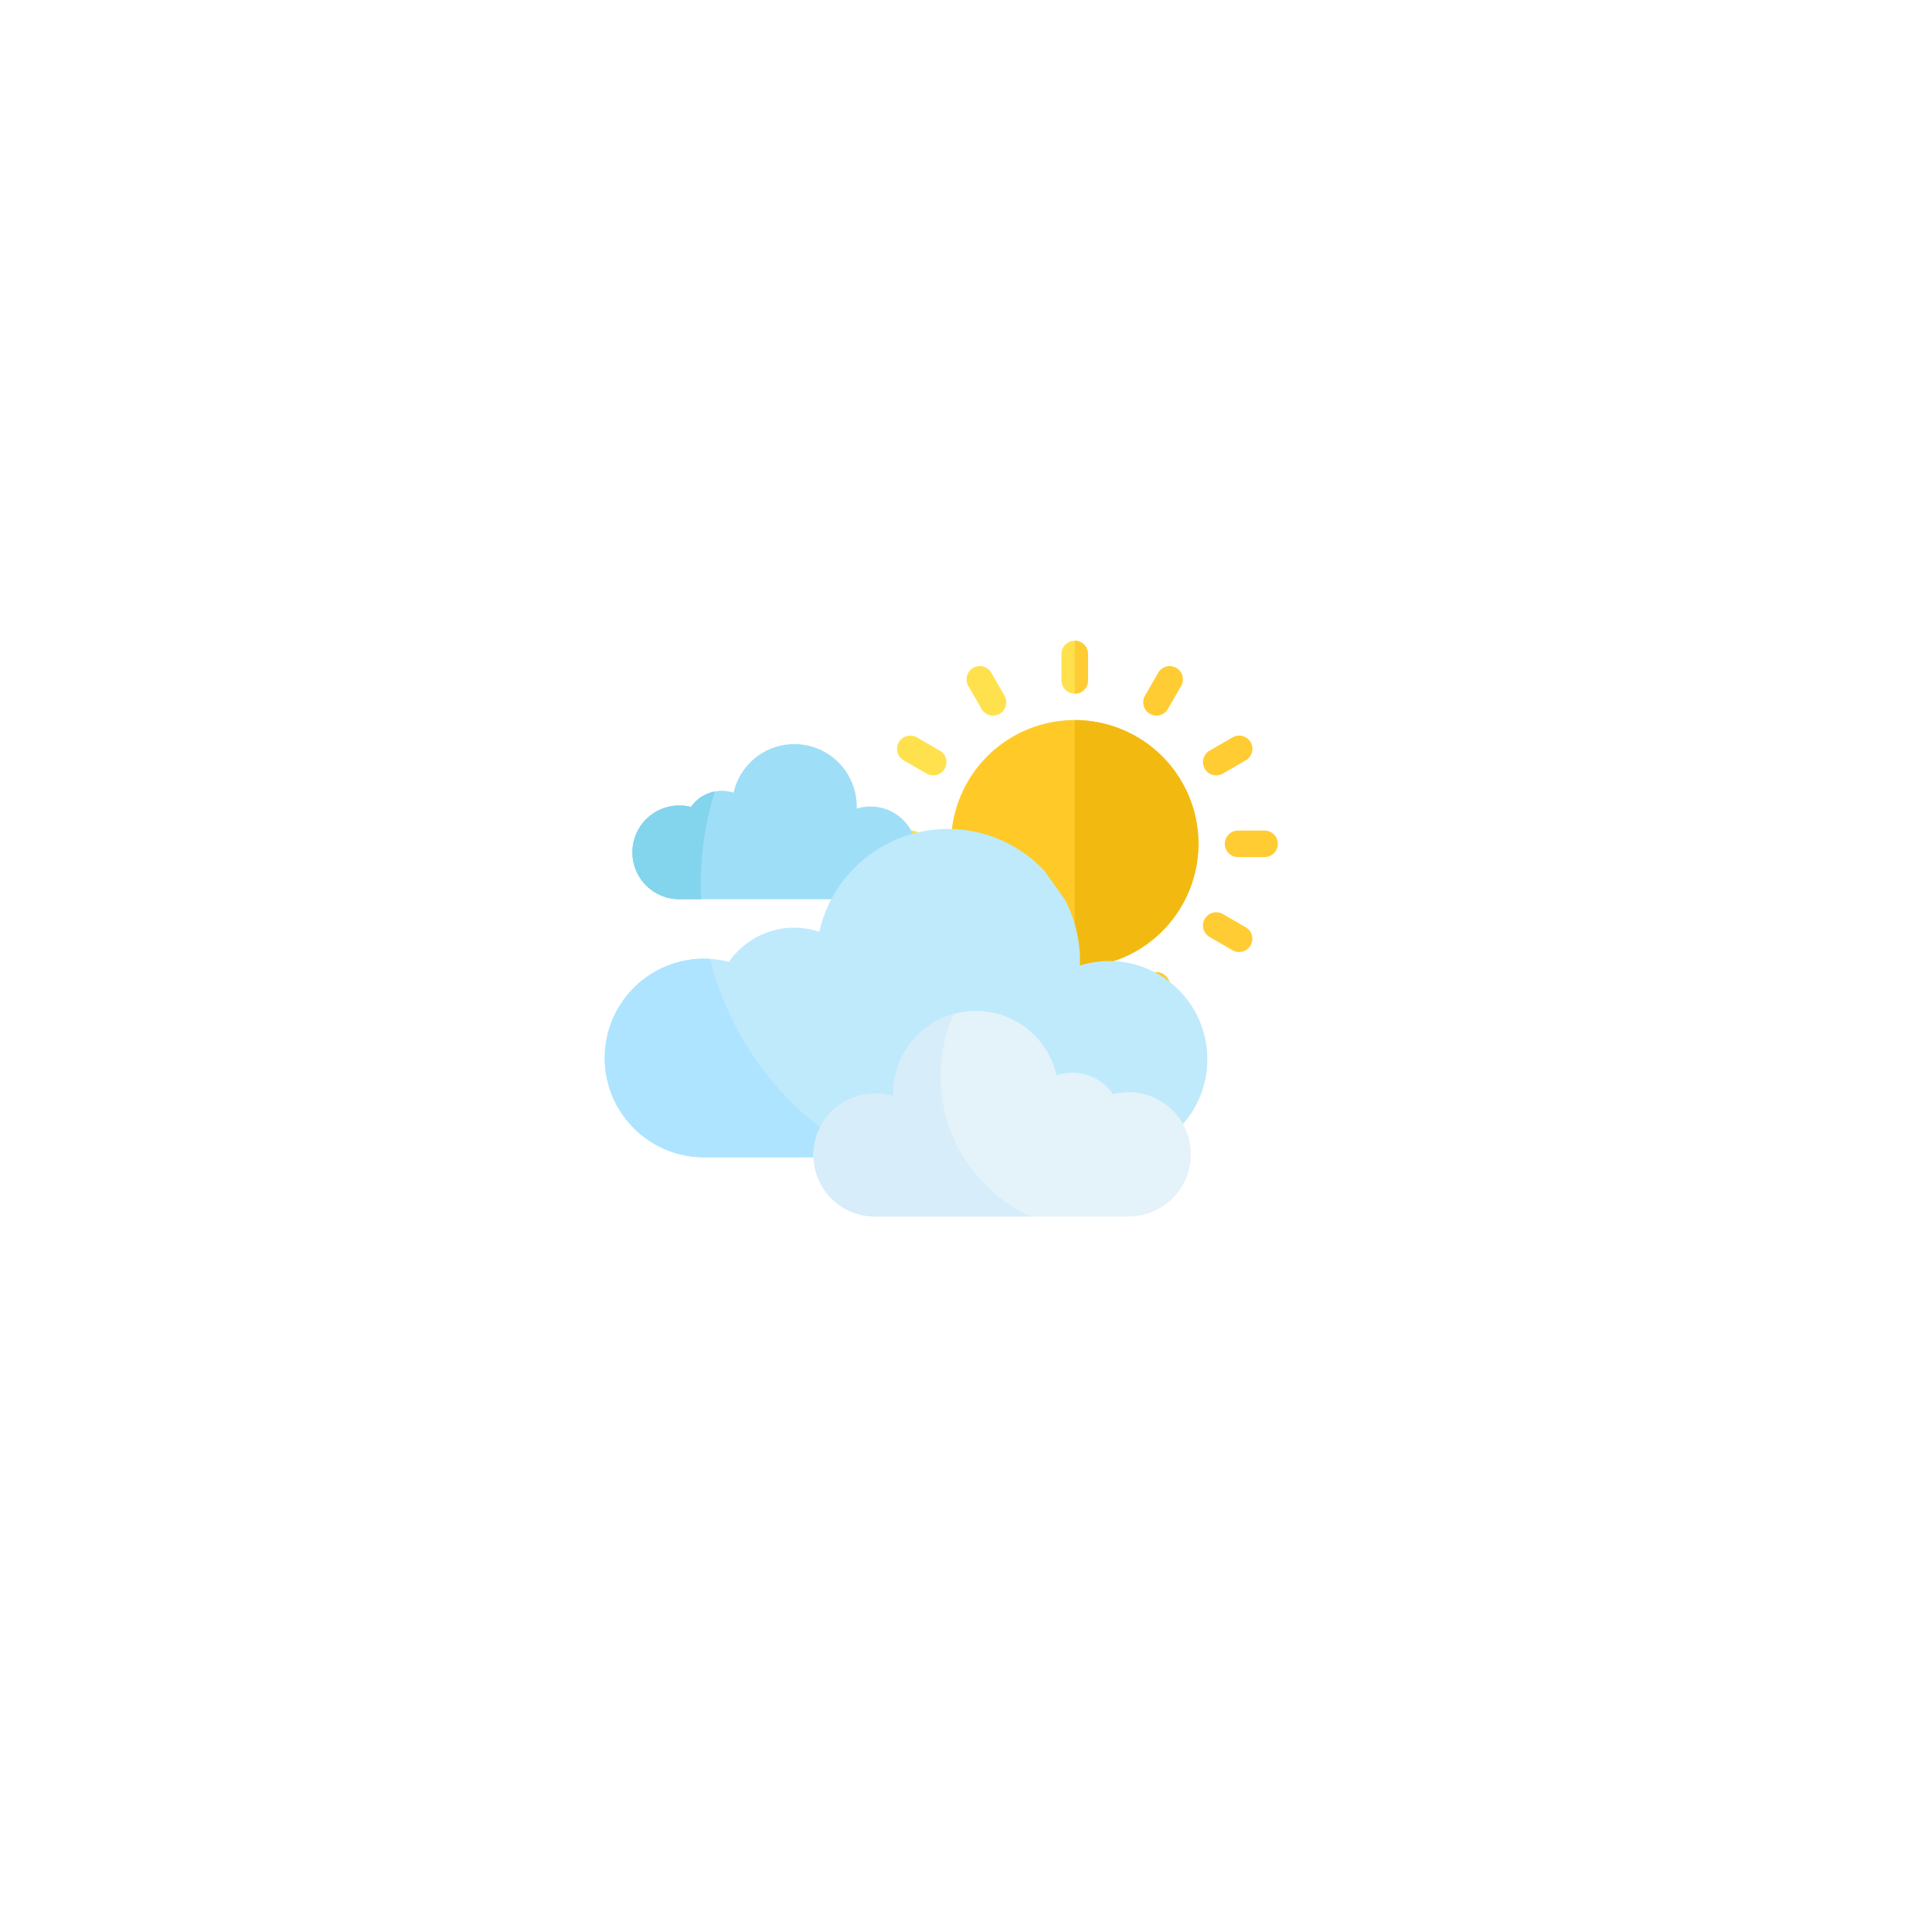 <svg xmlns="http://www.w3.org/2000/svg" xmlns:xlink="http://www.w3.org/1999/xlink" viewBox="-8643.001 1397.52 99.96 99.96">
  <defs>
    <style>
      .cls-1, .cls-2 {
        fill: #fff;
      }

      .cls-1 {
        opacity: 0.25;
      }

      .cls-3 {
        fill: #ffe14d;
      }

      .cls-4 {
        fill: #fc3;
      }

      .cls-5 {
        fill: #ffca28;
      }

      .cls-6 {
        fill: #f2ba11;
      }

      .cls-7 {
        fill: #9fdef7;
      }

      .cls-8 {
        fill: #beeafc;
      }

      .cls-9 {
        fill: #aee4ff;
      }

      .cls-10 {
        fill: #83d4ed;
      }

      .cls-11 {
        fill: #e4f2f9;
      }

      .cls-12 {
        fill: #d7edf9;
      }

      .cls-13 {
        filter: url(#Ellipse_103);
      }

      .cls-14 {
        filter: url(#Ellipse_104);
      }
    </style>
    <filter id="Ellipse_104" x="-8643.001" y="1397.52" width="99.96" height="99.96" filterUnits="userSpaceOnUse">
      <feOffset input="SourceAlpha"/>
      <feGaussianBlur stdDeviation="7" result="blur"/>
      <feFlood flood-color="#bdf527" flood-opacity="0.878"/>
      <feComposite operator="in" in2="blur"/>
      <feComposite in="SourceGraphic"/>
    </filter>
    <filter id="Ellipse_103" x="-8624.613" y="1418.908" width="63.185" height="63.184" filterUnits="userSpaceOnUse">
      <feOffset dy="3" input="SourceAlpha"/>
      <feGaussianBlur stdDeviation="3" result="blur-2"/>
      <feFlood flood-opacity="0.102"/>
      <feComposite operator="in" in2="blur-2"/>
      <feComposite in="SourceGraphic"/>
    </filter>
  </defs>
  <g id="Group_843" data-name="Group 843" transform="translate(-9054.794 392.727)">
    <g class="cls-14" transform="matrix(1, 0, 0, 1, 9054.79, -392.73)">
      <circle id="Ellipse_104-2" data-name="Ellipse 104" class="cls-1" cx="28.98" cy="28.98" r="28.98" transform="translate(-8622 1418.52)"/>
    </g>
    <g class="cls-13" transform="matrix(1, 0, 0, 1, 9054.79, -392.73)">
      <circle id="Ellipse_103-2" data-name="Ellipse 103" class="cls-2" cx="22.592" cy="22.592" r="22.592" transform="translate(-8615.61 1424.91)"/>
    </g>
    <g id="sun" transform="translate(456.89 1037.942)">
      <path id="Path_837" data-name="Path 837" class="cls-3" d="M2.056,240.675H.685a.685.685,0,1,1,0-1.371H2.056a.685.685,0,1,1,0,1.371Z" transform="translate(0 -229.48)"/>
      <path id="Path_838" data-name="Path 838" class="cls-4" d="M447.273,240.675H445.9a.685.685,0,0,1,0-1.371h1.371a.685.685,0,0,1,0,1.371Z" transform="translate(-426.94 -229.48)"/>
      <path id="Path_839" data-name="Path 839" class="cls-3" d="M32.742,344.314a.686.686,0,0,1-.343-1.279l1.187-.685a.685.685,0,0,1,.685,1.187l-1.187.685A.681.681,0,0,1,32.742,344.314Z" transform="translate(-30.74 -328.207)"/>
      <path id="Path_840" data-name="Path 840" class="cls-4" d="M418.313,121.706a.686.686,0,0,1-.343-1.279l1.187-.685a.685.685,0,0,1,.685,1.187l-1.187.685A.681.681,0,0,1,418.313,121.706Z" transform="translate(-400.483 -114.738)"/>
      <path id="Path_841" data-name="Path 841" class="cls-3" d="M120.335,420.186a.686.686,0,0,1-.593-1.028l.685-1.187a.685.685,0,0,1,1.187.685l-.685,1.187A.685.685,0,0,1,120.335,420.186Z" transform="translate(-114.738 -400.483)"/>
      <g id="Group_435" data-name="Group 435" transform="translate(14.051 1.316)">
        <path id="Path_842" data-name="Path 842" class="cls-4" d="M342.944,34.621a.686.686,0,0,1-.593-1.028l.685-1.187a.685.685,0,1,1,1.187.685l-.685,1.187A.685.685,0,0,1,342.944,34.621Z" transform="translate(-342.259 -32.063)"/>
        <path id="Path_843" data-name="Path 843" class="cls-4" d="M343.63,420.184a.685.685,0,0,1-.594-.343l-.685-1.187a.685.685,0,1,1,1.187-.685l.685,1.187a.686.686,0,0,1-.593,1.028Z" transform="translate(-342.258 -401.797)"/>
      </g>
      <path id="Path_844" data-name="Path 844" class="cls-3" d="M121.021,34.619a.685.685,0,0,1-.594-.343l-.685-1.187a.685.685,0,0,1,1.187-.685l.685,1.187a.686.686,0,0,1-.593,1.028Z" transform="translate(-114.738 -30.745)"/>
      <path id="Path_845" data-name="Path 845" class="cls-4" d="M419.5,344.317a.68.68,0,0,1-.342-.092l-1.187-.685a.685.685,0,0,1,.685-1.187l1.187.685a.686.686,0,0,1-.343,1.279Z" transform="translate(-400.485 -328.21)"/>
      <path id="Path_846" data-name="Path 846" class="cls-3" d="M33.931,121.705a.68.68,0,0,1-.342-.092l-1.187-.685a.685.685,0,0,1,.685-1.187l1.187.685a.686.686,0,0,1-.343,1.279Z" transform="translate(-30.743 -114.737)"/>
      <path id="Path_847" data-name="Path 847" class="cls-5" d="M106.571,112.968a6.4,6.4,0,1,1,6.4-6.4A6.4,6.4,0,0,1,106.571,112.968Z" transform="translate(-96.062 -96.062)"/>
      <path id="Path_848" data-name="Path 848" class="cls-6" d="M262.4,106.571a6.4,6.4,0,0,0-6.4-6.4v12.794A6.4,6.4,0,0,0,262.4,106.571Z" transform="translate(-245.491 -96.062)"/>
      <path id="Path_849" data-name="Path 849" class="cls-3" d="M239.989,2.742a.685.685,0,0,1-.685-.685V.685a.685.685,0,1,1,1.371,0V2.056A.685.685,0,0,1,239.989,2.742Z" transform="translate(-229.48 0)"/>
      <path id="Path_850" data-name="Path 850" class="cls-4" d="M256.685,2.056V.685A.685.685,0,0,0,256,0V2.742A.685.685,0,0,0,256.685,2.056Z" transform="translate(-245.491 0)"/>
      <path id="Path_851" data-name="Path 851" class="cls-3" d="M239.989,447.959a.685.685,0,0,1-.685-.685V445.9a.685.685,0,1,1,1.371,0v1.371A.685.685,0,0,1,239.989,447.959Z" transform="translate(-229.48 -426.94)"/>
      <path id="Path_852" data-name="Path 852" class="cls-4" d="M256.685,447.273V445.9a.685.685,0,0,0-.685-.685v2.742A.685.685,0,0,0,256.685,447.273Z" transform="translate(-245.491 -426.94)"/>
    </g>
    <g id="clouds_1_" data-name="clouds (1)" transform="translate(443.08 1043.297)">
      <path id="Path_636" data-name="Path 636" class="cls-7" d="M31.5,63.382h2.33a6.844,6.844,0,0,1,4.143-3.311,2.4,2.4,0,0,0-2.936-1.376c0-.036,0-.073,0-.11a3.225,3.225,0,0,0-6.371-.714,1.936,1.936,0,0,0-2.2.735,2.426,2.426,0,1,0-.61,4.775h3.879" transform="translate(-21.999 -55.36)"/>
      <path id="Path_637" data-name="Path 637" class="cls-8" d="M22.75,129.547A6.83,6.83,0,0,0,11.1,132.7a4.1,4.1,0,0,0-4.669,1.556,5.138,5.138,0,1,0-1.292,10.112H10.8a3.182,3.182,0,0,1,4.132-3.013c0-.048,0-.1,0-.145a4.277,4.277,0,0,1,8.448-.946,2.566,2.566,0,0,1,2.923.975A3.221,3.221,0,0,1,29.87,142.7a5.08,5.08,0,0,0-5.286-8.254c0-.077.006-.154.006-.232a6.8,6.8,0,0,0-.782-3.177" transform="translate(0 -122.994)"/>
      <path id="Path_638" data-name="Path 638" class="cls-9" d="M5.447,237.593q-.154-.009-.31-.01a5.138,5.138,0,0,0,0,10.276H10.8a3.166,3.166,0,0,1,.394-1.512A15.944,15.944,0,0,1,5.447,237.593Z" transform="translate(0 -226.485)"/>
      <path id="Path_639" data-name="Path 639" class="cls-10" d="M26.971,100.281A15.926,15.926,0,0,1,27.7,95.5a1.936,1.936,0,0,0-1.238.8,2.426,2.426,0,1,0-.61,4.775h1.138Q26.971,100.68,26.971,100.281Z" transform="translate(-22 -93.053)"/>
      <path id="Path_640" data-name="Path 640" class="cls-11" d="M193.673,286.186a3.222,3.222,0,0,0-.809.1,2.566,2.566,0,0,0-2.923-.975,4.277,4.277,0,0,0-8.448.946c0,.049,0,.1,0,.145a3.18,3.18,0,1,0-.952,6.215h13.129a3.217,3.217,0,1,0,0-6.434Z" transform="translate(-166.562 -268.181)"/>
      <path id="Path_641" data-name="Path 641" class="cls-12" d="M183.933,287.808a7.926,7.926,0,0,1,.681-3.224,4.278,4.278,0,0,0-3.124,4.119c0,.049,0,.1,0,.145a3.18,3.18,0,1,0-.952,6.215h8.081A7.955,7.955,0,0,1,183.933,287.808Z" transform="translate(-166.56 -270.623)"/>
    </g>
  </g>
</svg>
